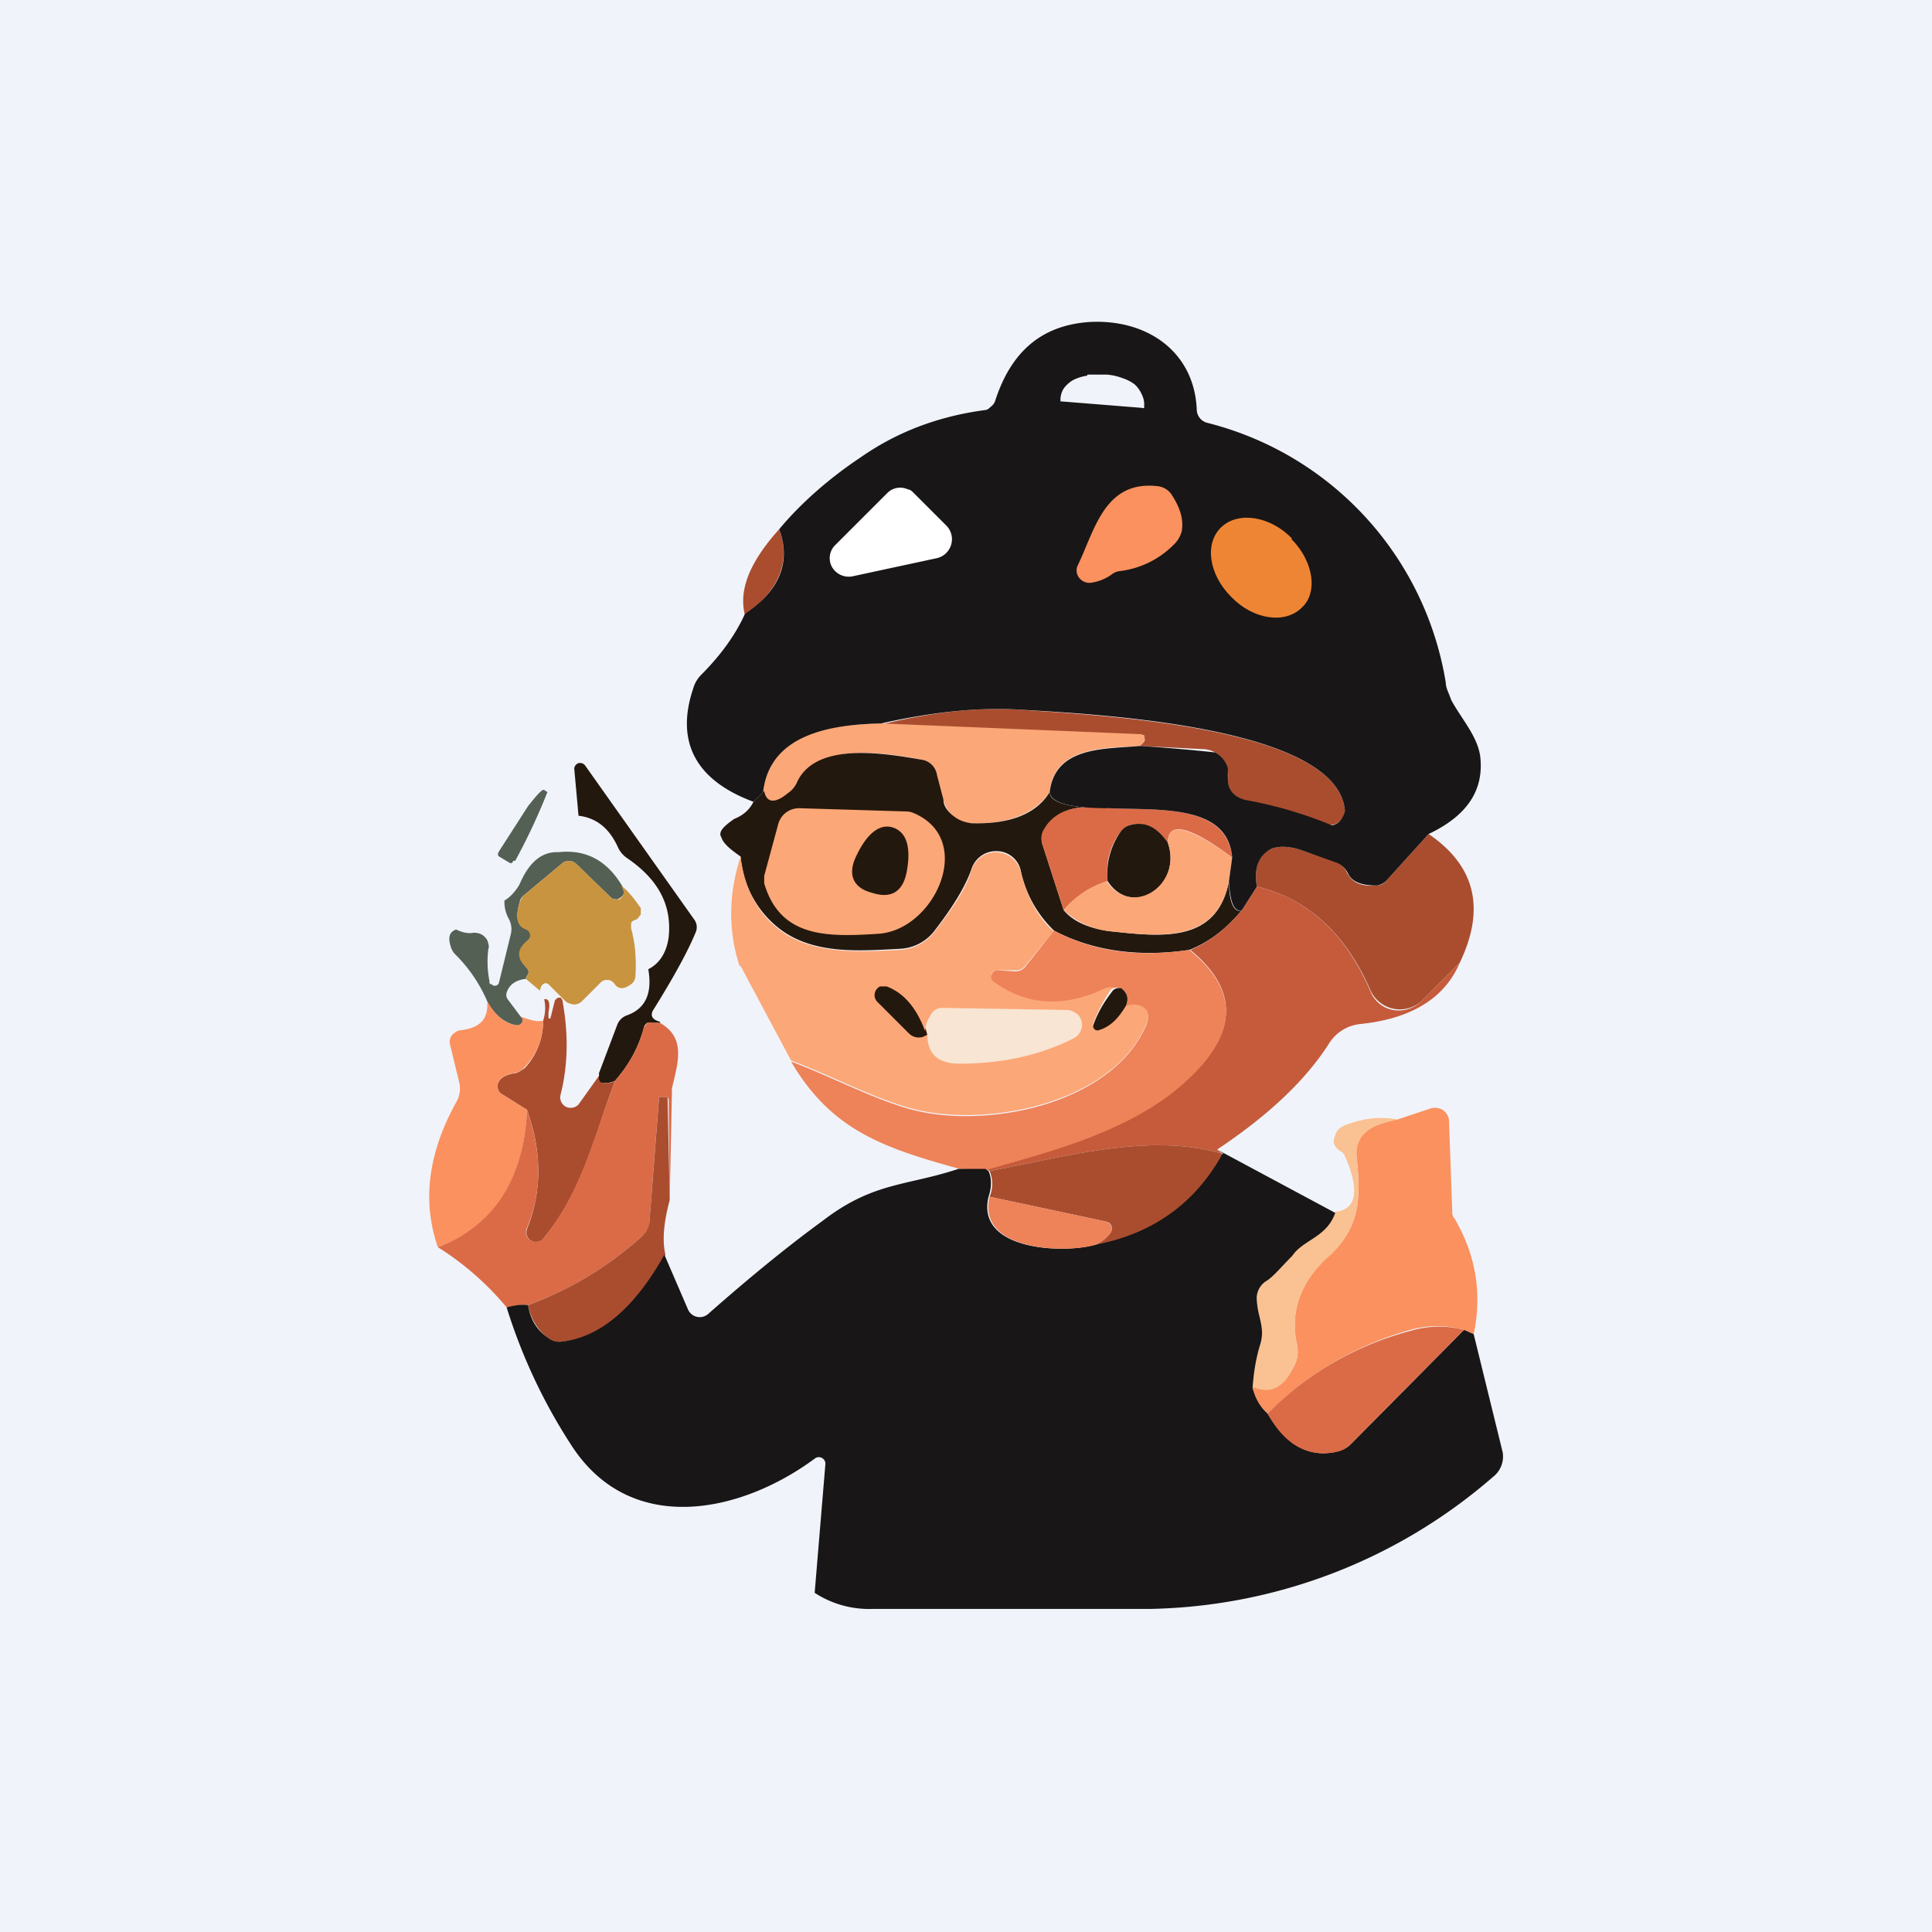 <!-- by TradingView --><svg width="18" height="18" viewBox="0 0 18 18" xmlns="http://www.w3.org/2000/svg"><path fill="#F0F3FA" d="M0 0h18v18H0z"/><path d="M7.26 4.93c.11.3 0 .57-.32.8-.06-.24.05-.5.32-.8ZM10.62 6.95a.4.4 0 0 0 .04-.04.04.04 0 0 0 0-.04v-.02h-.03l-2.42-.1c.49-.12.9-.16 1.27-.14.64.05 2.98.14 3.05.94a.13.13 0 0 1-.06.11.14.14 0 0 1-.13.02c-.25-.1-.48-.17-.7-.21-.14-.03-.2-.1-.2-.21a.26.26 0 0 0-.05-.19.24.24 0 0 0-.17-.09l-.6-.03Z" fill="#AA4D2F"/><path d="m8.21 6.74 2.42.1a.04.04 0 0 1 .03.03.04.04 0 0 1 0 .04.42.42 0 0 1-.04.04c-.32.02-.8 0-.84.43-.14.2-.38.3-.73.29a.28.28 0 0 1-.26-.22l-.06-.23a.17.17 0 0 0-.13-.14c-.35-.07-1-.17-1.18.22a.24.24 0 0 1-.08.1c-.12.09-.2.08-.23-.02.06-.55.63-.63 1.1-.64Z" fill="#FCA777"/><path d="M9.78 7.38c0 .1.19.15.55.15-.3-.04-.5.02-.6.2a.17.17 0 0 0-.02.13l.2.62c.1.12.27.18.47.2.46.05.96.1 1.07-.47 0 .2.05.3.12.27-.15.18-.31.3-.49.37-.47.07-.9.01-1.26-.18a1.08 1.08 0 0 1-.31-.56.23.23 0 0 0-.22-.18.24.24 0 0 0-.24.17c-.06.17-.18.36-.35.58a.43.43 0 0 1-.32.16c-.37.02-.77.05-1.08-.16a.94.94 0 0 1-.4-.7c-.1-.07-.16-.12-.18-.18-.03-.05.02-.1.12-.17.1-.04.15-.1.18-.16l.1-.1c.02.11.1.12.22.02a.24.24 0 0 0 .08-.09c.17-.4.83-.28 1.18-.22a.17.17 0 0 1 .13.14l.06.23c0 .06.04.11.09.15.05.04.1.06.17.07.35.01.6-.08.73-.29ZM6.15 9.53H6.03a.07.07 0 0 0-.03.04c-.05.19-.14.35-.27.5a.23.23 0 0 1-.1.02h-.04l-.01-.03V10l.17-.45a.15.15 0 0 1 .09-.09c.17-.06.24-.2.2-.43.1-.05.17-.15.19-.3.03-.29-.09-.53-.38-.73a.25.25 0 0 1-.09-.1c-.08-.18-.2-.28-.37-.3l-.04-.44a.06.06 0 0 1 .04-.05.06.06 0 0 1 .06.02l1.02 1.44a.12.12 0 0 1 .01.12c-.07.17-.2.41-.4.73-.02.05 0 .08.07.1Z" fill="#23180E"/><path d="M10.33 7.53c.47.02 1.1-.04 1.15.46-.4-.3-.6-.34-.6-.14-.1-.15-.23-.2-.36-.16a.15.15 0 0 0-.08.06c-.1.13-.14.29-.12.46a.86.86 0 0 0-.41.27l-.2-.62a.16.16 0 0 1 .02-.14c.1-.17.3-.23.6-.19Z" fill="#DB6B46"/><path d="M10.88 7.85c.14.4-.33.71-.56.36a.68.68 0 0 1 .12-.46.15.15 0 0 1 .08-.06c.13-.04.25 0 .36.16Z" fill="#23180E"/><path d="m11.48 8-.03.21c-.11.56-.61.52-1.07.47a.75.75 0 0 1-.47-.2.86.86 0 0 1 .4-.27c.24.35.71.03.57-.36 0-.2.2-.15.6.14Z" fill="#FCA777"/><path d="M13.31 7.77c.44.3.53.7.29 1.2l-.36.36a.3.3 0 0 1-.47-.1c-.23-.53-.59-.86-1.06-.97-.03-.18.02-.3.13-.35.07-.03.18-.03.31.02l.3.1a.2.2 0 0 1 .1.1c.05.1.14.13.28.12.04 0 .08-.03.1-.06l.38-.42Z" fill="#AA4D2F"/><path d="M5.2 7.94c.26-.03.46.08.6.32.02.05.02.08-.03.11a.06.06 0 0 1-.03.01l-.04-.01-.33-.32a.1.1 0 0 0-.14 0l-.36.3a.13.13 0 0 0-.03.06c-.04.14-.02.22.06.24a.06.06 0 0 1 .04.05.06.06 0 0 1-.02.06c-.1.08-.1.17-.01.26a.05.05 0 0 1 0 .07.08.08 0 0 0-.01.03c-.1.01-.16.06-.18.13a.07.07 0 0 0 .01.06l.12.16c.02.02.03.04.01.06-.01.02-.03.03-.06.02-.1-.02-.2-.1-.26-.22a1.39 1.39 0 0 0-.3-.44.16.16 0 0 1-.04-.07c-.03-.09-.01-.14.05-.16.06.03.12.04.16.03.06 0 .1.02.13.07.01.03.02.06.01.08a.94.94 0 0 0 .01.3c0 .02 0 .03.02.03a.04.04 0 0 0 .07-.02l.11-.45a.2.2 0 0 0-.02-.14.32.32 0 0 1-.04-.17c.05-.03.1-.08.14-.15.09-.21.21-.31.37-.3Z" fill="#546054"/><path d="M9.82 8.67 9.55 9a.11.11 0 0 1-.1.04h-.16a.05.05 0 0 0-.05.03v.03l.01.03c.31.23.66.25 1.04.07.04-.02.09-.01.16 0-.04-.01-.07 0-.1.02a1.45 1.45 0 0 0-.17.33l.01.02a.04.04 0 0 0 .04.02c.1-.03.2-.1.26-.23.08-.02.14-.01.17.02.04.03.05.08.02.16-.3.72-1.41.95-2.09.81-.36-.07-.82-.32-1.22-.47L6.9 9 6.89 9c-.11-.34-.1-.68.01-1.02.04.32.17.55.4.71.3.2.7.18 1.08.16a.44.44 0 0 0 .32-.16c.17-.22.3-.41.35-.58a.24.24 0 0 1 .24-.17.24.24 0 0 1 .22.18c.06.24.16.43.31.56Z" fill="#FCA777"/><path d="M5.8 8.26c.07.06.12.13.17.2v.06l-.03.04-.02.01a.06.06 0 0 0-.04.03v.05c.04.14.05.3.04.45a.1.1 0 0 1-.04.07c-.07.05-.12.05-.16-.01a.08.08 0 0 0-.06-.03.08.08 0 0 0-.06.02l-.18.18a.1.1 0 0 1-.11.02.1.1 0 0 1-.04-.02l-.16-.16-.02-.01c-.03 0-.05.02-.06.07l-.13-.11.01-.03a.05.05 0 0 0 0-.07c-.1-.09-.1-.18.01-.26a.06.06 0 0 0-.02-.1c-.08-.03-.1-.1-.06-.25l.03-.06.36-.3a.1.1 0 0 1 .14 0l.33.32.04.01h.03c.05-.04.05-.07.02-.12Z" fill="#C9943F"/><path d="M13.6 8.97c-.14.33-.45.52-.92.57a.39.39 0 0 0-.29.17c-.22.35-.57.68-1.05 1l.05.04c-.67-.2-1.43.02-2.17.16l-.03-.02c.6-.16 1.23-.33 1.7-.7.64-.48.7-.93.2-1.34.17-.07.33-.19.48-.37l.14-.22c.47.11.83.44 1.06.98a.28.28 0 0 0 .21.17.3.3 0 0 0 .26-.08l.36-.36Z" fill="#C55B3B"/><path d="M9.82 8.67c.37.2.79.25 1.26.18.51.41.45.86-.18 1.35-.48.36-1.11.53-1.71.7l-.25-.01c-.73-.2-1.2-.37-1.57-1 .4.15.86.4 1.22.47.68.14 1.78-.09 2.09-.81.03-.08.02-.13-.02-.16-.03-.03-.1-.04-.17-.02.03-.07.01-.12-.04-.16-.07-.01-.12-.02-.16 0-.38.18-.73.16-1.04-.07a.05.05 0 0 1-.01-.06.05.05 0 0 1 .05-.04l.16.01a.12.12 0 0 0 .1-.04l.27-.34Z" fill="#EE8258"/><path d="M10.45 9.21c.05.04.07.09.04.16-.07.12-.15.2-.26.23a.04.04 0 0 1-.04-.02.04.04 0 0 1 0-.04c.04-.11.1-.21.17-.3.02-.03.05-.04.1-.03Z" fill="#23180E"/><path d="M5.58 10.01v.05l.01.02.03.01c.05 0 .08 0 .11-.02-.2.53-.3 1.02-.66 1.46a.09.09 0 0 1-.12.03.09.09 0 0 1-.04-.11c.14-.35.14-.72 0-1.11l-.24-.15a.07.07 0 0 1-.03-.04c-.02-.07.03-.13.15-.15.03 0 .07-.03.1-.05a.64.64 0 0 0 .17-.44.37.37 0 0 0 .01-.2c.04-.01.06.03.04.12v.05a.01.01 0 0 0 .02 0l.04-.16.02-.02a.04.04 0 0 1 .04 0l.01.02c.06.33.05.62-.02.89a.1.1 0 0 0 .05.1.1.1 0 0 0 .12-.02l.2-.28Z" fill="#AA4D2F"/><path d="M4.85 9.47c.1.04.16.05.21.04 0 .18-.07.33-.18.44a.18.18 0 0 1-.1.05c-.11.02-.16.08-.14.15 0 .02.02.03.03.04l.24.15c-.03.65-.3 1.08-.83 1.28-.15-.43-.09-.88.17-1.35a.25.25 0 0 0 .03-.18l-.09-.37a.1.1 0 0 1 .05-.1.1.1 0 0 1 .04-.02c.19-.02.27-.1.26-.27.07.12.15.2.26.22.03 0 .05 0 .06-.02.02-.02.01-.04-.01-.06Z" fill="#FA915F"/><path d="M6.15 9.53c.24.14.17.36.11.61v.03l-.02 1-.01-.93-.01-.02h-.07a.02.02 0 0 0-.01 0l-.09 1.17c0 .05-.02.1-.06.12-.32.29-.67.5-1.07.65-.04-.01-.1 0-.2.02a2.7 2.7 0 0 0-.64-.56c.52-.2.8-.63.83-1.28.14.4.14.76 0 1.1a.09.09 0 0 0 .04.12.1.1 0 0 0 .12-.03c.35-.44.46-.93.66-1.46.13-.15.22-.31.27-.5l.03-.04a.07.07 0 0 1 .05 0h.07Z" fill="#DB6B46"/><path d="M6.24 11.18c-.06.22-.07.39-.04.51-.28.5-.6.77-.96.81a.18.18 0 0 1-.13-.03.5.5 0 0 1-.19-.31c.4-.15.75-.36 1.07-.65a.19.19 0 0 0 .06-.12l.09-1.16v-.01h.08v.02l.02.94Z" fill="#AA4D2F"/><path d="M13.73 12.43a3.42 3.42 0 0 1-.09-.04.92.92 0 0 0-.5 0c-.5.14-.95.4-1.33.78a.43.43 0 0 1-.14-.25c.18.07.3 0 .4-.22a.3.3 0 0 0 .01-.19c-.06-.3.04-.58.32-.83.27-.25.28-.52.24-.9-.03-.24.18-.31.38-.35l.3-.1a.14.14 0 0 1 .12.01.13.13 0 0 1 .06.1l.03.84c0 .03 0 .05.02.07.2.34.26.7.18 1.08Z" fill="#FA915F"/><path d="M13.02 10.43c-.2.04-.4.11-.38.36.04.37.03.64-.24.9-.28.24-.38.52-.32.82a.3.3 0 0 1-.01.19c-.1.22-.22.3-.4.22 0-.13.03-.26.07-.39.05-.16-.02-.25-.03-.41a.19.19 0 0 1 .08-.18c.07-.05.15-.13.25-.25.1-.14.32-.16.4-.4.2-.02.23-.2.09-.52a.1.1 0 0 0-.05-.05c-.05-.04-.07-.08-.04-.14.01-.05.05-.08.1-.1.16-.06.31-.08.48-.05Z" fill="#FAC192"/><path d="M11.4 10.75a1.6 1.6 0 0 1-1.2.85.34.34 0 0 0 .15-.12.07.07 0 0 0-.02-.09l-.03-.01-1.08-.23a.31.31 0 0 0 0-.24c.74-.14 1.5-.36 2.17-.16Z" fill="#AA4D2F"/><path d="M11.4 10.75a1.52 1.52 0 0 0-.06-.04l1.1.59c-.08.23-.3.25-.4.4-.1.1-.18.2-.25.24a.19.19 0 0 0-.08.18c.01.16.08.25.03.41-.04.13-.06.26-.07.4.02.08.06.17.14.24.18.3.4.42.66.35a.26.26 0 0 0 .11-.06l1.06-1.07.09.04.27 1.1a.24.24 0 0 1-.09.23 5.01 5.01 0 0 1-3.2 1.23H8.13a.93.93 0 0 1-.54-.15l.1-1.2a.06.06 0 0 0-.04-.06.06.06 0 0 0-.06.01c-.69.51-1.72.73-2.27-.13-.26-.4-.46-.83-.6-1.28.08-.02.15-.03.2-.02.02.13.08.23.18.3a.17.17 0 0 0 .13.04c.36-.04.68-.31.96-.81l.22.51a.12.12 0 0 0 .09.07.12.12 0 0 0 .1-.03c.34-.3.7-.6 1.07-.87.47-.36.78-.32 1.26-.48h.25l.03.02c.03.07.03.15 0 .24-.12.5.69.53.98.45.54-.1.94-.38 1.2-.85Z" fill="#181616"/><path d="M10.2 11.6c-.3.08-1.1.05-.98-.45l1.08.23a.07.07 0 0 1 .05.04.07.07 0 0 1 0 .06.34.34 0 0 1-.15.12Z" fill="#EE8258"/><path d="m13.64 12.39-1.06 1.07a.26.26 0 0 1-.1.06c-.27.07-.5-.04-.67-.35a2.9 2.9 0 0 1 1.33-.77.92.92 0 0 1 .5-.01Z" fill="#DB6B46"/><path d="m4.65 7.98-.01-.01v-.02l.01-.02.27-.42c.08-.1.13-.16.15-.15l.03.02a5.72 5.72 0 0 1-.3.64h-.02a.03.03 0 0 1-.01.02.03.03 0 0 1-.02 0l-.1-.06Z" fill="#546054"/><path d="M10.15 3c.54-.03.98.28 1 .82a.13.13 0 0 0 .1.12 2.99 2.99 0 0 1 2.22 2.42c0 .05.03.1.05.16.09.17.24.33.27.52.04.32-.12.56-.48.73l-.38.42a.16.16 0 0 1-.1.06c-.14 0-.23-.03-.27-.11a.2.2 0 0 0-.1-.1l-.31-.11c-.13-.05-.24-.05-.31-.02-.11.06-.16.17-.13.35l-.14.22c-.07.02-.11-.07-.12-.27l.03-.22c-.04-.5-.68-.44-1.15-.46-.36 0-.54-.05-.55-.15.05-.43.52-.4.84-.43a16.59 16.59 0 0 1 .7.06.24.24 0 0 1 .12.15v.1c0 .1.06.18.2.2a3.86 3.86 0 0 1 .77.23.14.14 0 0 0 .1-.08.13.13 0 0 0 .02-.06c-.07-.8-2.41-.9-3.05-.94-.36-.02-.78.02-1.27.13-.47.01-1.04.1-1.1.64l-.09.09c-.54-.2-.73-.56-.56-1.06a.29.29 0 0 1 .07-.12c.18-.18.32-.37.41-.57.33-.22.43-.49.32-.79.2-.24.46-.47.76-.67.33-.23.71-.38 1.16-.44.02 0 .04-.02.05-.03a.11.11 0 0 0 .04-.05c.15-.47.44-.71.88-.74Zm-.02.5a.42.42 0 0 0-.13.04.28.28 0 0 0-.09.08.2.2 0 0 0-.03.1v.02h.01l.75.06a.02.02 0 0 0 .02 0v-.02a.2.2 0 0 0-.02-.1.28.28 0 0 0-.07-.1.41.41 0 0 0-.12-.06.52.52 0 0 0-.14-.03H10.13Z" fill="#181616"/><path d="M10.36 5.35a.43.43 0 0 1-.2.08.12.12 0 0 1-.1-.04.11.11 0 0 1-.02-.12c.16-.33.25-.8.75-.74a.18.18 0 0 1 .12.07c.08.12.12.23.1.35a.27.27 0 0 1-.08.13.85.85 0 0 1-.49.24.15.15 0 0 0-.08.03Z" fill="#FA915F"/><path d="M8.82 4.9a.18.18 0 0 1 .04.18.18.18 0 0 1-.13.12l-.79.17a.18.18 0 0 1-.19-.09.17.17 0 0 1 .03-.2l.49-.49a.17.17 0 0 1 .19-.03c.02 0 .04.02.05.03l.3.3Z" fill="#fff"/><path d="M12.04 5.02c-.2-.21-.5-.26-.66-.11-.16.15-.12.44.09.65.2.21.5.26.66.1.15-.14.11-.43-.1-.64Z" fill="#EE8534"/><path d="M7.25 7.68a.2.2 0 0 1 .2-.15l.99.03a.2.2 0 0 1 .06.01c.6.24.21 1.1-.32 1.13-.47.03-.91.04-1.06-.47v-.07l.13-.48Z" fill="#FCA777"/><path d="M8.62 9.6c0-.04 0-.02.02.04l-.04.02a.13.13 0 0 1-.13-.03l-.3-.3a.09.09 0 0 1 .03-.14h.06c.16.06.28.2.36.42Z" fill="#23180E"/><path d="M8.64 9.64c-.01-.06-.02-.08-.02-.03 0-.07.03-.12.06-.17a.12.12 0 0 1 .1-.05l1.17.02c.03 0 .06.02.09.04a.14.14 0 0 1-.03.22c-.31.16-.67.24-1.07.24-.2 0-.3-.09-.3-.27Z" fill="#F8E5D3"/><path d="M8.32 7.71c.12.04.17.17.13.4-.03.18-.13.27-.32.21-.2-.05-.23-.19-.15-.35.1-.21.22-.3.34-.26Z" fill="#23180E"/></svg>